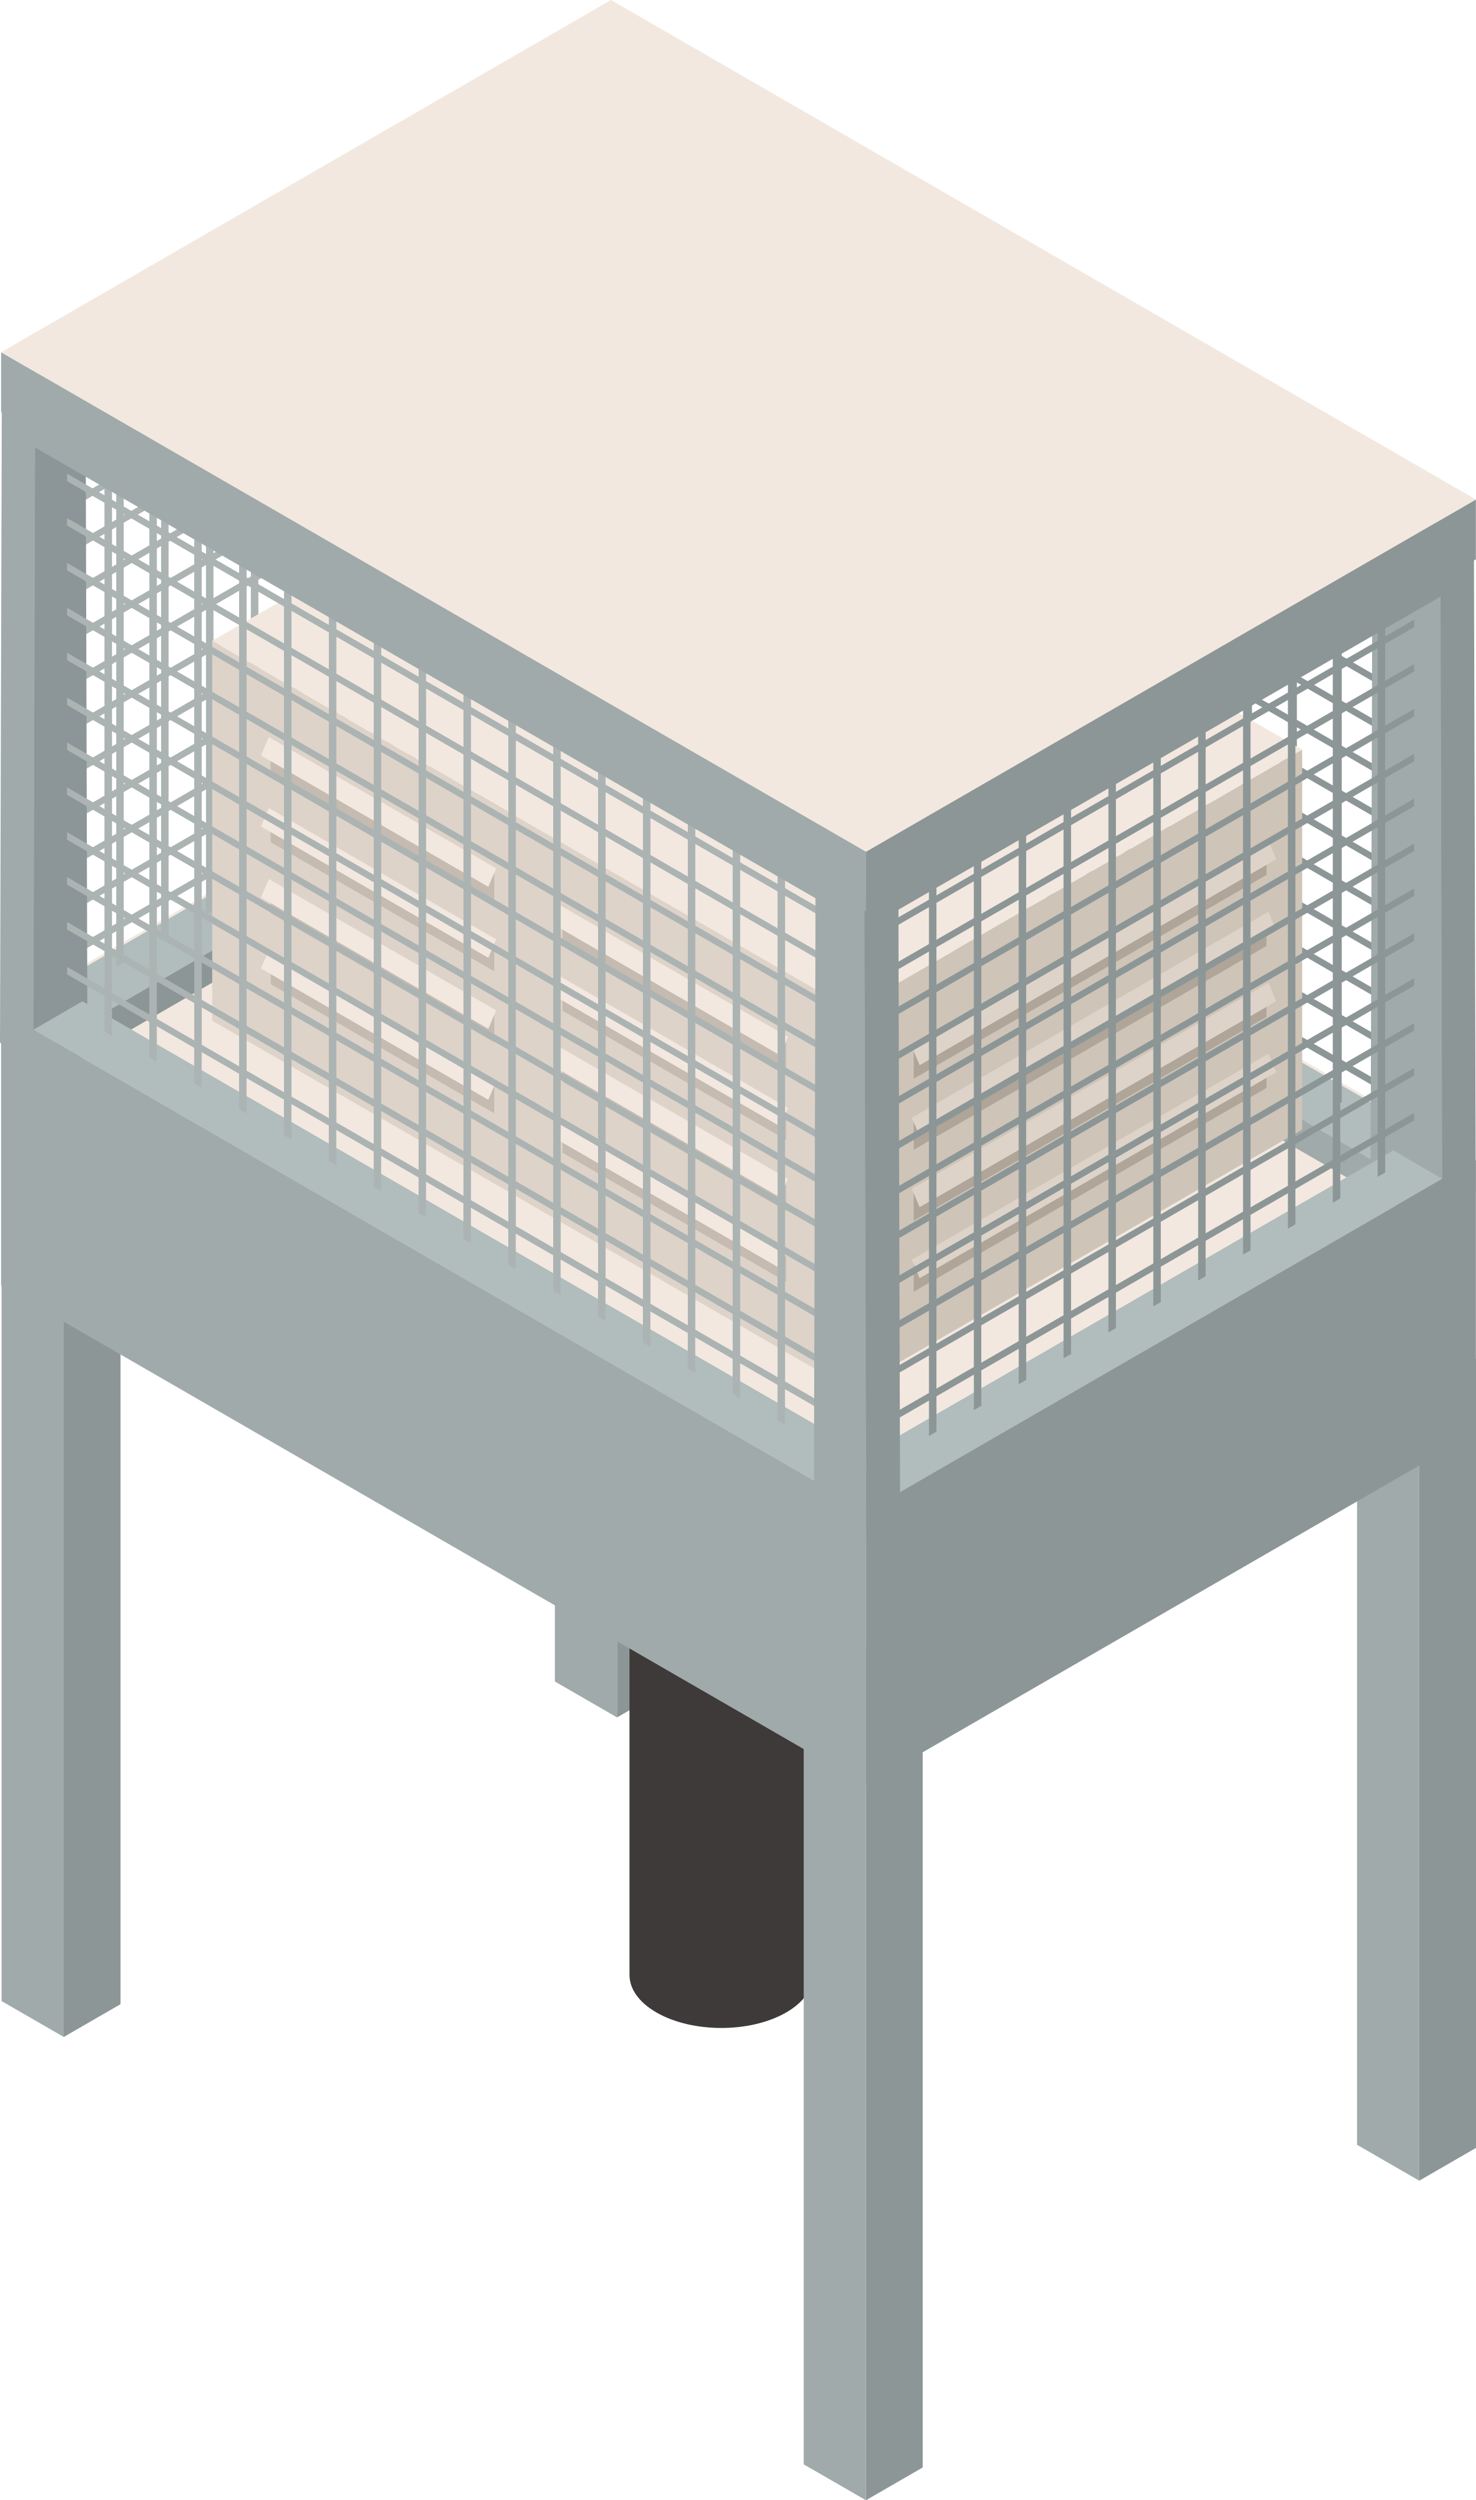 <?xml version="1.0" encoding="UTF-8"?>
<svg id="Layer_1" data-name="Layer 1" xmlns="http://www.w3.org/2000/svg" xmlns:xlink="http://www.w3.org/1999/xlink" viewBox="0 0 579.61 981.5">
  <defs>
    <style>
      .cls-1 {
        fill: #3d3a39;
      }

      .cls-2 {
        fill: #b1bcbc;
      }

      .cls-3 {
        fill: #f2e8df;
      }

      .cls-4 {
        fill: #8c9598;
      }

      .cls-5 {
        fill: #ded3c9;
      }

      .cls-6, .cls-7 {
        fill: #afa598;
      }

      .cls-8 {
        fill: #a0aaaa;
      }

      .cls-9 {
        fill: #cec4b7;
      }

      .cls-10 {
        fill: url(#_Áåçûìÿííûé_ãðàäèåíò_963);
      }

      .cls-11 {
        fill: #8d9696;
      }

      .cls-12 {
        fill: #acb3b3;
      }

      .cls-7 {
        opacity: .5;
      }
    </style>
    <linearGradient id="_Áåçûìÿííûé_ãðàäèåíò_963" data-name="Áåçûìÿííûé ãðàäèåíò 963" x1="-105.02" y1="228.19" x2="-32.92" y2="228.19" gradientTransform="translate(214.28) rotate(-180) scale(1 -1)" gradientUnits="userSpaceOnUse">
      <stop offset="0" stop-color="#cec4b7"/>
      <stop offset=".88" stop-color="#dbd0c6"/>
      <stop offset="1" stop-color="#ded3c9"/>
    </linearGradient>
  </defs>
  <g>
    <g>
      <g id="Axonometric_Cube" data-name="Axonometric Cube">
        <polygon id="Cube_face_-_left" data-name="Cube face - left" class="cls-11" points="25.04 799.63 47.33 786.76 47.33 476.92 25.04 489.79 25.04 799.63"/>
        <polygon id="Cube_face_-_right" data-name="Cube face - right" class="cls-8" points=".62 785.54 25.04 799.63 25.04 489.79 .62 475.69 .62 785.54"/>
        <polygon id="Cube_face_-_top" data-name="Cube face - top" class="cls-2" points="25.04 489.79 47.33 476.92 22.91 462.82 .62 475.69 25.04 489.79"/>
      </g>
      <g id="Axonometric_Cube-2" data-name="Axonometric Cube">
        <polygon id="Cube_face_-_left-2" data-name="Cube face - left" class="cls-11" points="242.32 674.19 264.61 661.32 264.61 351.47 242.32 364.35 242.32 674.19"/>
        <polygon id="Cube_face_-_right-2" data-name="Cube face - right" class="cls-8" points="217.9 660.09 242.32 674.19 242.32 364.35 217.9 350.25 217.9 660.09"/>
        <polygon id="Cube_face_-_top-2" data-name="Cube face - top" class="cls-2" points="242.32 364.35 264.61 351.47 240.19 337.37 217.9 350.25 242.32 364.35"/>
      </g>
    </g>
    <g id="Axonometric_Cylinder" data-name="Axonometric Cylinder">
      <path id="Cylinder_face" data-name="Cylinder face" class="cls-10" d="M257.76,242.91c14.08,8.13,36.9,8.13,50.98,0,14.08-8.13,14.08-21.31,0-29.43-14.08-8.13-36.9-8.13-50.98,0-14.08,8.13-14.08,21.31,0,29.43Z"/>
      <path id="Cylinder_body" data-name="Cylinder body" class="cls-1" d="M247.2,228V775.09c-.09,5.39,3.43,10.8,10.56,14.91,14.08,8.13,36.9,8.13,50.98,0,6.95-4.01,10.47-9.26,10.56-14.52V228.38c-.08,5.26-3.6,10.51-10.56,14.53-14.08,8.13-36.9,8.13-50.98,0-7.12-4.11-10.64-9.52-10.56-14.91Z"/>
    </g>
    <g>
      <g id="Axonometric_Cube-3" data-name="Axonometric Cube">
        <polygon id="Cube_face_-_left-3" data-name="Cube face - left" class="cls-11" points="340.04 981.5 362.33 968.63 362.33 658.79 340.04 671.66 340.04 981.5"/>
        <polygon id="Cube_face_-_right-3" data-name="Cube face - right" class="cls-8" points="315.61 967.4 340.04 981.5 340.04 671.66 315.61 657.56 315.61 967.4"/>
        <polygon id="Cube_face_-_top-3" data-name="Cube face - top" class="cls-2" points="340.04 671.66 362.33 658.79 337.91 644.69 315.61 657.56 340.04 671.66"/>
      </g>
      <g id="Axonometric_Cube-4" data-name="Axonometric Cube">
        <polygon id="Cube_face_-_left-4" data-name="Cube face - left" class="cls-11" points="557.32 856.05 579.61 843.18 579.61 533.34 557.32 546.21 557.32 856.05"/>
        <polygon id="Cube_face_-_right-4" data-name="Cube face - right" class="cls-8" points="532.9 841.95 557.32 856.05 557.32 546.21 532.9 532.11 532.9 841.95"/>
        <polygon id="Cube_face_-_top-4" data-name="Cube face - top" class="cls-2" points="557.32 546.21 579.61 533.34 555.19 519.24 532.9 532.11 557.32 546.21"/>
      </g>
    </g>
    <g id="Axonometric_Cube-5" data-name="Axonometric Cube">
      <polygon id="Cube_face_-_left-5" data-name="Cube face - left" class="cls-11" points="340.07 700.73 579.56 562.46 579.56 455.43 340.07 593.7 340.07 700.73"/>
      <polygon id="Cube_face_-_right-5" data-name="Cube face - right" class="cls-8" points=".43 504.64 340.07 700.73 340.07 593.7 .43 397.61 .43 504.64"/>
      <polygon id="Cube_face_-_top-5" data-name="Cube face - top" class="cls-3" points="340.07 593.7 579.56 455.43 239.93 259.34 .43 397.61 340.07 593.7"/>
    </g>
  </g>
  <g>
    <polygon class="cls-4" points="232.37 49.44 251.62 38.26 250.97 266.84 231.73 278.03 232.37 49.44"/>
    <polygon class="cls-2" points="231.73 278.03 250.97 266.84 557.48 443.81 538.23 454.99 231.73 278.03"/>
    <polygon class="cls-4" points="552.17 221.43 571.41 210.25 570.69 464.08 551.45 475.26 552.17 221.43"/>
    <polygon class="cls-2" points="219.33 29.27 238.58 18.09 571.41 210.25 552.17 221.43 219.33 29.27"/>
    <path class="cls-11" d="M542.48,212.19v229.82l-.93-.54v-13.9l-14.68-8.48v13.9l-2.94-1.69v-13.9l-14.68-8.48v13.9l-2.94-1.7v-13.9l-14.68-8.48v13.9l-2.94-1.69v-13.9l-14.68-8.48v13.9l-2.94-1.7v-13.9l-14.68-8.48v13.9l-2.94-1.69v-13.9l-14.68-8.48v13.9l-2.94-1.69v-13.9l-14.68-8.48v13.9l-2.94-1.7v-13.9l-14.68-8.48v13.9l-2.94-1.7v-13.9l-14.68-8.48v13.9l-2.94-1.7v-13.9l-14.68-8.48v13.9l-2.94-1.69v-13.9l-14.68-8.48v13.9l-2.94-1.7v-13.9l-14.68-8.48v13.9l-2.94-1.69v-13.9l-14.68-8.48v13.9l-2.94-1.7v-13.9l-14.68-8.48v13.9l-2.94-1.7v-13.9l-14.68-8.48v13.9l-2.94-1.69v-13.9l-14.68-8.48v13.9l-2.94-1.7v-13.9l-14.68-8.48v-2.94l14.68,8.48v-14.68l-14.68-8.48v-2.94l14.68,8.48v-14.68l-14.68-8.48v-2.94l14.68,8.48v-14.68l-14.68-8.48v-2.94l14.68,8.48v-14.68l-14.68-8.48v-2.94l14.68,8.48v-14.68l-14.68-8.48v-2.94l14.68,8.48v-14.68l-14.68-8.48v-2.94l14.68,8.48v-14.68l-14.68-8.48v-2.94l14.68,8.48v-14.68l-14.68-8.48v-2.94l14.68,8.48v-14.68l-14.68-8.48v-2.94l14.68,8.48v-14.68l-14.68-8.48v-2.94l14.68,8.48v-14.49l-14.68-8.48v-2.94l14.68,8.48v-14.68l-14.68-8.48v-2.94l14.68,8.48v-1.76l2.94,1.69v1.76l14.68,8.48v-1.76l2.94,1.7v1.76l14.68,8.48v-1.76l2.94,1.69v1.76l14.68,8.48v-1.76l2.94,1.7v1.76l14.68,8.48v-1.76l2.94,1.7v1.76l14.68,8.48v-1.76l2.94,1.69v1.76l14.68,8.48v-1.76l2.94,1.7v1.76l14.68,8.48v-1.76l2.94,1.69v1.76l14.68,8.48v-1.76l2.94,1.7v1.76l14.68,8.48v-1.76l2.94,1.69v1.76l14.68,8.48v-1.76l2.94,1.7v1.76l14.68,8.48v-1.76l2.94,1.7v1.76l14.68,8.48v-1.76l2.94,1.69v1.76l14.68,8.48v-1.76l2.94,1.69v1.76l14.68,8.48v-1.76l2.94,1.7v1.76l14.68,8.48v-1.76l2.94,1.7v1.76l14.68,8.48v-1.76l.93,.54Zm-265.21,45.19l-14.68-8.48v14.68l14.68,8.48v-14.68Zm0-17.62l-14.68-8.48v14.68l14.68,8.48v-14.68Zm0-17.62l-14.68-8.48v14.68l14.68,8.48v-14.68Zm0-17.62l-14.68-8.48v14.68l14.68,8.48v-14.68Zm0-17.62l-14.68-8.48v14.68l14.68,8.48v-14.68Zm0-17.62l-14.68-8.48v14.68l14.68,8.48v-14.68Zm0-17.62l-14.68-8.48v14.68l14.68,8.48v-14.68Zm0-17.62l-14.68-8.48v14.68l14.68,8.48v-14.68Zm0-17.62l-14.68-8.48v14.68l14.68,8.48v-14.68Zm0-17.62l-14.68-8.48v14.68l14.68,8.48v-14.68Zm0-17.43l-14.68-8.48v14.49l14.68,8.48v-14.49Zm0-17.62l-14.68-8.48v14.68l14.68,8.48v-14.68Zm17.62,203.79l-14.68-8.48v14.68l14.68,8.48v-14.68Zm0-17.62l-14.68-8.48v14.68l14.68,8.47v-14.68Zm0-17.62l-14.68-8.48v14.68l14.68,8.48v-14.68Zm0-17.62l-14.68-8.48v14.68l14.68,8.48v-14.68Zm0-17.62l-14.68-8.48v14.68l14.68,8.48v-14.68Zm0-17.62l-14.68-8.48v14.68l14.68,8.48v-14.68Zm0-17.62l-14.68-8.48v14.68l14.68,8.48v-14.68Zm0-17.62l-14.68-8.48v14.68l14.68,8.48v-14.68Zm0-17.62l-14.68-8.48v14.68l14.68,8.48v-14.68Zm0-17.62l-14.68-8.48v14.68l14.68,8.48v-14.68Zm0-17.42l-14.68-8.48v14.49l14.68,8.48v-14.49Zm0-17.62l-14.68-8.48v14.68l14.68,8.48v-14.68Zm17.62,203.79l-14.68-8.48v14.68l14.68,8.48v-14.68Zm0-17.62l-14.68-8.48v14.68l14.68,8.48v-14.68Zm0-17.62l-14.68-8.48v14.68l14.68,8.48v-14.68Zm0-17.62l-14.68-8.48v14.68l14.68,8.48v-14.68Zm0-17.62l-14.68-8.48v14.68l14.68,8.48v-14.68Zm0-17.62l-14.68-8.48v14.68l14.68,8.48v-14.68Zm0-17.62l-14.68-8.48v14.68l14.68,8.48v-14.68Zm0-17.62l-14.68-8.48v14.68l14.68,8.48v-14.68Zm0-17.62l-14.68-8.48v14.68l14.68,8.48v-14.68Zm0-17.62l-14.68-8.48v14.68l14.68,8.48v-14.68Zm0-17.42l-14.68-8.48v14.49l14.68,8.48v-14.49Zm0-17.62l-14.68-8.48v14.68l14.68,8.48v-14.68Zm17.62,203.79l-14.68-8.48v14.68l14.68,8.48v-14.68Zm0-17.62l-14.68-8.48v14.68l14.68,8.48v-14.68Zm0-17.62l-14.68-8.48v14.68l14.68,8.48v-14.68Zm0-17.62l-14.68-8.48v14.68l14.68,8.48v-14.68Zm0-17.62l-14.68-8.48v14.68l14.68,8.48v-14.68Zm0-17.62l-14.68-8.48v14.68l14.68,8.48v-14.68Zm0-17.62l-14.68-8.48v14.68l14.68,8.48v-14.68Zm0-17.62l-14.68-8.48v14.68l14.68,8.48v-14.68Zm0-17.62l-14.68-8.48v14.68l14.68,8.48v-14.68Zm0-17.62l-14.68-8.48v14.68l14.68,8.48v-14.68Zm0-17.42l-14.68-8.48v14.49l14.68,8.48v-14.49Zm0-17.62l-14.68-8.48v14.68l14.68,8.48v-14.68Zm17.62,203.79l-14.68-8.48v14.68l14.68,8.48v-14.68Zm0-17.62l-14.68-8.48v14.68l14.68,8.48v-14.68Zm0-17.62l-14.68-8.48v14.68l14.68,8.48v-14.68Zm0-17.62l-14.68-8.48v14.68l14.68,8.48v-14.68Zm0-17.62l-14.68-8.48v14.68l14.68,8.48v-14.68Zm0-17.62l-14.68-8.48v14.68l14.68,8.48v-14.68Zm0-17.62l-14.68-8.48v14.68l14.68,8.48v-14.68Zm0-17.62l-14.68-8.48v14.68l14.68,8.48v-14.68Zm0-17.62l-14.68-8.48v14.68l14.68,8.48v-14.68Zm0-17.62l-14.68-8.48v14.68l14.68,8.48v-14.68Zm0-17.42l-14.68-8.48v14.48l14.68,8.48v-14.49Zm0-17.62l-14.68-8.48v14.68l14.68,8.48v-14.68Zm17.62,203.79l-14.68-8.48v14.68l14.68,8.48v-14.68Zm0-17.62l-14.68-8.48v14.68l14.68,8.48v-14.68Zm0-17.62l-14.68-8.48v14.68l14.68,8.48v-14.68Zm0-17.62l-14.68-8.48v14.68l14.68,8.48v-14.68Zm0-17.62l-14.68-8.48v14.68l14.68,8.48v-14.68Zm0-17.62l-14.68-8.48v14.68l14.68,8.48v-14.68Zm0-17.62l-14.68-8.48v14.68l14.68,8.48v-14.68Zm0-17.62l-14.68-8.48v14.68l14.68,8.48v-14.68Zm0-17.62l-14.68-8.48v14.68l14.68,8.48v-14.68Zm0-17.62l-14.68-8.48v14.68l14.68,8.48v-14.68Zm0-17.42l-14.68-8.48v14.49l14.68,8.48v-14.49Zm0-17.62l-14.68-8.48v14.68l14.68,8.48v-14.68Zm17.62,203.78l-14.68-8.48v14.68l14.68,8.48v-14.68Zm0-17.62l-14.68-8.48v14.68l14.68,8.48v-14.68Zm0-17.62l-14.68-8.48v14.68l14.68,8.48v-14.68Zm0-17.62l-14.68-8.48v14.68l14.68,8.48v-14.68Zm0-17.62l-14.68-8.48v14.68l14.68,8.48v-14.68Zm0-17.62l-14.68-8.48v14.68l14.68,8.48v-14.68Zm0-17.62l-14.68-8.48v14.68l14.68,8.48v-14.68Zm0-17.62l-14.68-8.48v14.68l14.68,8.48v-14.68Zm0-17.62l-14.68-8.48v14.68l14.68,8.48v-14.68Zm0-17.62l-14.68-8.48v14.68l14.68,8.48v-14.68Zm0-17.42l-14.68-8.48v14.49l14.68,8.48v-14.49Zm0-17.62l-14.68-8.48v14.68l14.68,8.48v-14.68Zm17.62,203.79l-14.68-8.48v14.68l14.68,8.48v-14.68Zm0-17.62l-14.68-8.48v14.68l14.68,8.48v-14.68Zm0-17.62l-14.68-8.48v14.68l14.68,8.48v-14.68Zm0-17.62l-14.68-8.48v14.68l14.68,8.48v-14.68Zm0-17.62l-14.68-8.48v14.68l14.68,8.48v-14.68Zm0-17.62l-14.68-8.48v14.68l14.68,8.48v-14.68Zm0-17.62l-14.68-8.48v14.68l14.68,8.48v-14.68Zm0-17.62l-14.68-8.48v14.68l14.68,8.48v-14.68Zm0-17.62l-14.68-8.48v14.68l14.68,8.48v-14.68Zm0-17.62l-14.68-8.48v14.68l14.68,8.48v-14.68Zm0-17.42l-14.68-8.48v14.49l14.68,8.48v-14.49Zm0-17.62l-14.68-8.48v14.68l14.68,8.48v-14.68Zm17.62,203.79l-14.68-8.48v14.68l14.68,8.48v-14.68Zm0-17.62l-14.68-8.48v14.68l14.68,8.48v-14.68Zm0-17.62l-14.68-8.48v14.68l14.68,8.48v-14.68Zm0-17.62l-14.68-8.48v14.68l14.68,8.48v-14.68Zm0-17.62l-14.68-8.48v14.68l14.68,8.48v-14.68Zm0-17.62l-14.68-8.48v14.68l14.68,8.48v-14.68Zm0-17.62l-14.68-8.48v14.68l14.68,8.48v-14.68Zm0-17.62l-14.68-8.48v14.68l14.68,8.48v-14.68Zm0-17.62l-14.68-8.48v14.68l14.68,8.48v-14.68Zm0-17.62l-14.68-8.48v14.68l14.68,8.48v-14.68Zm0-17.42l-14.68-8.48v14.49l14.68,8.48v-14.49Zm0-17.62l-14.68-8.48v14.68l14.68,8.48v-14.68Zm17.62,203.79l-14.68-8.48v14.68l14.68,8.48v-14.68Zm0-17.62l-14.68-8.48v14.68l14.68,8.48v-14.68Zm0-17.62l-14.68-8.48v14.68l14.68,8.48v-14.68Zm0-17.62l-14.68-8.48v14.68l14.68,8.48v-14.68Zm0-17.62l-14.68-8.48v14.68l14.68,8.48v-14.68Zm0-17.62l-14.68-8.48v14.68l14.68,8.48v-14.68Zm0-17.62l-14.68-8.48v14.68l14.68,8.48v-14.68Zm0-17.62l-14.68-8.48v14.68l14.68,8.48v-14.68Zm0-17.62l-14.68-8.48v14.68l14.68,8.48v-14.68Zm0-17.62l-14.68-8.48v14.68l14.68,8.48v-14.68Zm0-17.42l-14.68-8.48v14.49l14.68,8.48v-14.49Zm0-17.62l-14.68-8.48v14.68l14.68,8.48v-14.68Zm17.62,203.79l-14.68-8.48v14.68l14.68,8.48v-14.68Zm0-17.62l-14.68-8.48v14.68l14.68,8.48v-14.68Zm0-17.62l-14.68-8.48v14.68l14.68,8.48v-14.68Zm0-17.62l-14.68-8.48v14.68l14.68,8.48v-14.68Zm0-17.62l-14.68-8.48v14.68l14.68,8.48v-14.68Zm0-17.62l-14.68-8.48v14.68l14.68,8.48v-14.68Zm0-17.62l-14.68-8.48v14.68l14.68,8.48v-14.68Zm0-17.62l-14.68-8.48v14.68l14.68,8.48v-14.68Zm0-17.62l-14.68-8.48v14.68l14.68,8.48v-14.68Zm0-17.62l-14.68-8.48v14.68l14.68,8.48v-14.68Zm0-17.43l-14.68-8.48v14.49l14.68,8.48v-14.49Zm0-17.62l-14.68-8.48v14.68l14.68,8.48v-14.68Zm17.62,203.79l-14.68-8.48v14.68l14.68,8.48v-14.68Zm0-17.62l-14.68-8.48v14.68l14.68,8.48v-14.68Zm0-17.62l-14.68-8.48v14.68l14.68,8.48v-14.68Zm0-17.62l-14.68-8.48v14.68l14.68,8.48v-14.68Zm0-17.62l-14.68-8.48v14.68l14.68,8.48v-14.68Zm0-17.62l-14.68-8.48v14.68l14.68,8.48v-14.68Zm0-17.62l-14.68-8.48v14.68l14.68,8.48v-14.68Zm0-17.62l-14.68-8.48v14.68l14.68,8.48v-14.68Zm0-17.62l-14.68-8.48v14.68l14.68,8.48v-14.68Zm0-17.62l-14.68-8.48v14.68l14.68,8.48v-14.68Zm0-17.42l-14.68-8.48v14.49l14.68,8.48v-14.49Zm0-17.62l-14.68-8.48v14.68l14.68,8.48v-14.68Zm17.62,203.79l-14.68-8.48v14.68l14.68,8.48v-14.68Zm0-17.62l-14.68-8.48v14.68l14.68,8.48v-14.68Zm0-17.62l-14.68-8.48v14.68l14.68,8.48v-14.68Zm0-17.62l-14.68-8.48v14.68l14.68,8.48v-14.68Zm0-17.62l-14.68-8.48v14.68l14.68,8.48v-14.68Zm0-17.62l-14.68-8.48v14.68l14.68,8.48v-14.68Zm0-17.62l-14.68-8.48v14.68l14.68,8.48v-14.68Zm0-17.62l-14.68-8.48v14.68l14.68,8.48v-14.68Zm0-17.62l-14.68-8.48v14.68l14.68,8.48v-14.68Zm0-17.62l-14.68-8.48v14.68l14.68,8.48v-14.68Zm0-17.42l-14.68-8.48v14.49l14.68,8.48v-14.49Zm0-17.62l-14.68-8.48v14.68l14.68,8.48v-14.68Zm17.62,203.79l-14.68-8.48v14.68l14.68,8.48v-14.68Zm0-17.62l-14.68-8.48v14.68l14.68,8.48v-14.68Zm0-17.62l-14.68-8.48v14.68l14.68,8.48v-14.68Zm0-17.62l-14.68-8.48v14.68l14.68,8.48v-14.68Zm0-17.62l-14.68-8.48v14.68l14.68,8.48v-14.68Zm0-17.62l-14.68-8.48v14.68l14.68,8.48v-14.68Zm0-17.62l-14.68-8.48v14.68l14.68,8.48v-14.68Zm0-17.62l-14.68-8.48v14.68l14.68,8.48v-14.68Zm0-17.62l-14.68-8.48v14.68l14.68,8.48v-14.68Zm0-17.62l-14.68-8.48v14.68l14.68,8.48v-14.68Zm0-17.42l-14.68-8.48v14.49l14.68,8.48v-14.49Zm0-17.62l-14.68-8.48v14.68l14.68,8.48v-14.68Zm17.62,203.79l-14.68-8.48v14.68l14.68,8.48v-14.68Zm0-17.62l-14.68-8.48v14.68l14.68,8.48v-14.68Zm0-17.62l-14.68-8.48v14.68l14.68,8.48v-14.68Zm0-17.62l-14.68-8.48v14.68l14.68,8.48v-14.68Zm0-17.62l-14.68-8.48v14.68l14.68,8.48v-14.68Zm0-17.62l-14.68-8.48v14.68l14.68,8.48v-14.68Zm0-17.62l-14.68-8.48v14.68l14.68,8.48v-14.68Zm0-17.62l-14.68-8.48v14.68l14.68,8.48v-14.68Zm0-17.62l-14.68-8.48v14.68l14.68,8.48v-14.68Zm0-17.62l-14.68-8.48v14.68l14.68,8.48v-14.68Zm0-17.43l-14.68-8.48v14.49l14.68,8.48v-14.49Zm0-17.62l-14.68-8.48v14.68l14.68,8.48v-14.68Zm17.62,203.79l-14.68-8.48v14.68l14.68,8.48v-14.68Zm0-17.62l-14.68-8.48v14.68l14.68,8.48v-14.68Zm0-17.62l-14.68-8.48v14.68l14.68,8.48v-14.68Zm0-17.62l-14.68-8.48v14.68l14.68,8.48v-14.68Zm0-17.62l-14.68-8.48v14.68l14.68,8.48v-14.68Zm0-17.62l-14.68-8.48v14.68l14.68,8.48v-14.68Zm0-17.62l-14.68-8.48v14.68l14.68,8.48v-14.68Zm0-17.62l-14.68-8.48v14.68l14.68,8.48v-14.68Zm0-17.62l-14.68-8.48v14.68l14.68,8.48v-14.68Zm0-17.62l-14.68-8.48v14.68l14.68,8.48v-14.68Zm0-17.42l-14.68-8.48v14.49l14.68,8.48v-14.49Zm0-17.62l-14.68-8.48v14.68l14.68,8.48v-14.68Z"/>
    <path class="cls-8" d="M218.62,283.1l332.83,192.16,.72-253.83L219.33,29.27l-.72,253.83Zm319.62,171.89L231.73,278.03l.65-228.59,306.51,176.96-.65,228.59h0Z"/>
  </g>
  <g>
    <polygon class="cls-8" points="246.61 49.9 227.36 38.72 228.01 267.31 247.26 278.49 246.61 49.9"/>
    <polygon class="cls-2" points="247.26 278.49 228.01 267.31 15.06 390.25 34.31 401.44 247.26 278.49"/>
    <polygon class="cls-8" points="20.37 167.88 1.13 156.7 1.84 410.53 21.09 421.71 20.37 167.88"/>
    <polygon class="cls-2" points="259.65 29.73 240.4 18.55 1.13 156.7 20.37 167.88 259.65 29.73"/>
    <path class="cls-12" d="M30.98,158.1v1.76l14.68-8.48v-1.76l2.94-1.69v1.76l14.68-8.48v-1.76l2.94-1.7v1.76l14.68-8.48v-1.76l2.93-1.69v1.76l14.68-8.48v-1.76l2.94-1.69v1.76l14.68-8.48v-1.76l2.94-1.69v1.76l14.68-8.48v-1.76l2.94-1.7v1.76l14.68-8.48v-1.76l2.94-1.7v1.76l14.68-8.48v-1.76l2.94-1.69v1.76l14.68-8.48v-1.76l2.94-1.69v1.76l14.68-8.48v-1.76l2.94-1.69v1.76l14.68-8.48v-1.76l2.94-1.7v1.76l11.39-6.57v2.94l-11.39,6.57v14.68l11.39-6.57v2.94l-11.39,6.57v14.49l11.39-6.58v2.94l-11.39,6.57v14.68l11.39-6.57v2.94l-11.39,6.57v14.68l11.39-6.57v2.94l-11.39,6.57v14.68l11.39-6.58v2.94l-11.39,6.57v14.68l11.39-6.57v2.94l-11.39,6.57v14.68l11.39-6.57v2.94l-11.39,6.57v14.68l11.39-6.58v2.94l-11.39,6.57v14.68l11.39-6.57v2.94l-11.39,6.57v14.68l11.39-6.57v2.94l-11.39,6.57v14.68l11.39-6.57v2.94l-11.39,6.58v14.68l11.39-6.57v2.94l-11.39,6.57v13.9l-2.94,1.7v-13.9l-14.68,8.48v13.9l-2.94,1.69v-13.9l-14.68,8.48v13.9l-2.94,1.69v-13.9l-14.68,8.48v13.9l-2.94,1.7v-13.9l-14.68,8.48v13.9l-2.94,1.69v-13.9l-14.68,8.48v13.9l-2.94,1.7v-13.9l-14.68,8.48v13.9l-2.94,1.69v-13.9l-14.68,8.48v13.9l-2.94,1.69v-13.9l-14.68,8.48v13.9l-2.93,1.69v-13.9l-14.68,8.48v13.9l-2.94,1.69v-13.9l-14.68,8.48v13.9l-2.94,1.7v-13.9l-14.68,8.48v13.9l-.93,.54V158.64l.93-.54Zm176.19,111.27l14.68-8.48v-14.68l-14.68,8.48v14.68Zm0-17.62l14.68-8.48v-14.68l-14.68,8.48v14.68Zm0-17.62l14.68-8.48v-14.68l-14.68,8.48v14.68Zm0-17.62l14.68-8.48v-14.68l-14.68,8.48v14.68Zm0-17.62l14.68-8.48v-14.68l-14.68,8.48v14.68Zm0-17.62l14.68-8.48v-14.68l-14.68,8.48v14.68Zm0-17.62l14.68-8.48v-14.68l-14.68,8.48v14.68Zm0-17.62l14.68-8.48v-14.68l-14.68,8.48v14.68Zm0-17.62l14.68-8.48v-14.68l-14.68,8.48v14.68Zm0-17.62l14.68-8.48v-14.68l-14.68,8.48v14.68Zm0-17.62l14.68-8.48v-14.49l-14.68,8.48v14.49Zm0-17.42l14.68-8.48v-14.69l-14.68,8.48v14.68Zm-17.62,203.78l14.68-8.48v-14.68l-14.68,8.48v14.68Zm0-17.62l14.68-8.48v-14.68l-14.68,8.48v14.68Zm0-17.62l14.68-8.48v-14.68l-14.68,8.48v14.68Zm0-17.62l14.68-8.48v-14.68l-14.68,8.48v14.68Zm0-17.62l14.68-8.48v-14.68l-14.68,8.48v14.68Zm0-17.62l14.68-8.48v-14.68l-14.68,8.48v14.68Zm0-17.62l14.68-8.48v-14.68l-14.68,8.48v14.68Zm0-17.62l14.68-8.48v-14.68l-14.68,8.48v14.68Zm0-17.62l14.68-8.48v-14.68l-14.68,8.48v14.68Zm0-17.62l14.68-8.48v-14.68l-14.68,8.48v14.68Zm0-17.62l14.68-8.48v-14.49l-14.68,8.48v14.49Zm0-17.42l14.68-8.48v-14.68l-14.68,8.48v14.68Zm-17.62,203.79l14.68-8.48v-14.68l-14.68,8.48v14.68Zm0-17.62l14.68-8.48v-14.68l-14.68,8.48v14.68Zm0-17.62l14.68-8.48v-14.68l-14.68,8.48v14.68Zm0-17.62l14.68-8.48v-14.68l-14.68,8.48v14.68Zm0-17.62l14.68-8.48v-14.68l-14.68,8.48v14.68Zm0-17.62l14.68-8.48v-14.68l-14.68,8.48v14.68Zm0-17.62l14.68-8.48v-14.68l-14.68,8.48v14.68Zm0-17.62l14.68-8.48v-14.68l-14.68,8.48v14.68Zm0-17.62l14.68-8.48v-14.68l-14.68,8.48v14.68Zm0-17.62l14.68-8.48v-14.68l-14.68,8.48v14.68Zm0-17.62l14.68-8.48v-14.49l-14.68,8.48v14.49Zm0-17.42l14.68-8.48v-14.68l-14.68,8.48v14.68Zm-17.62,203.79l14.68-8.48v-14.68l-14.68,8.48v14.68Zm0-17.62l14.68-8.48v-14.68l-14.68,8.48v14.68Zm0-17.62l14.68-8.48v-14.68l-14.68,8.48v14.68Zm0-17.62l14.68-8.48v-14.68l-14.68,8.48v14.68Zm0-17.62l14.68-8.48v-14.68l-14.68,8.48v14.68Zm0-17.62l14.68-8.48v-14.68l-14.68,8.48v14.68Zm0-17.62l14.68-8.48v-14.68l-14.68,8.48v14.68Zm0-17.62l14.68-8.48v-14.68l-14.68,8.48v14.68Zm0-17.62l14.68-8.48v-14.68l-14.68,8.48v14.68Zm0-17.62l14.68-8.48v-14.69l-14.68,8.48v14.68Zm0-17.62l14.68-8.48v-14.49l-14.68,8.48v14.49Zm0-17.42l14.68-8.48v-14.68l-14.68,8.48v14.68Zm-17.62,203.79l14.68-8.48v-14.68l-14.68,8.48v14.68Zm0-17.62l14.68-8.48v-14.68l-14.68,8.48v14.68Zm0-17.62l14.68-8.48v-14.68l-14.68,8.48v14.68Zm0-17.62l14.68-8.48v-14.68l-14.68,8.48v14.68Zm0-17.62l14.68-8.48v-14.68l-14.68,8.48v14.68Zm0-17.62l14.68-8.48v-14.68l-14.68,8.48v14.68Zm0-17.62l14.68-8.48v-14.68l-14.68,8.48v14.68Zm0-17.62l14.68-8.48v-14.68l-14.68,8.48v14.68Zm0-17.62l14.68-8.48v-14.68l-14.68,8.48v14.68Zm0-17.62l14.68-8.48v-14.68l-14.68,8.48v14.68Zm0-17.62l14.68-8.48v-14.49l-14.68,8.48v14.49Zm0-17.43l14.68-8.48v-14.68l-14.68,8.48v14.68Zm-17.62,203.79l14.68-8.48v-14.68l-14.68,8.48v14.68Zm0-17.62l14.68-8.48v-14.68l-14.68,8.48v14.68Zm0-17.62l14.68-8.48v-14.68l-14.68,8.48v14.68Zm0-17.62l14.68-8.48v-14.68l-14.68,8.48v14.68Zm0-17.62l14.68-8.48v-14.68l-14.68,8.48v14.68Zm0-17.62l14.68-8.48v-14.68l-14.68,8.48v14.68Zm0-17.62l14.68-8.48v-14.68l-14.68,8.48v14.68Zm0-17.62l14.68-8.48v-14.68l-14.68,8.48v14.68Zm0-17.62l14.68-8.48v-14.68l-14.68,8.48v14.68Zm0-17.62l14.68-8.48v-14.68l-14.68,8.48v14.68Zm0-17.62l14.68-8.48v-14.49l-14.68,8.48v14.49Zm0-17.42l14.68-8.48v-14.68l-14.68,8.48v14.68Zm-17.62,203.78l14.68-8.48v-14.68l-14.68,8.48v14.68Zm0-17.62l14.68-8.48v-14.68l-14.68,8.48v14.68Zm0-17.62l14.68-8.48v-14.68l-14.68,8.48v14.68Zm0-17.62l14.68-8.48v-14.68l-14.68,8.48v14.68Zm0-17.62l14.68-8.48v-14.68l-14.68,8.48v14.68Zm0-17.62l14.68-8.48v-14.68l-14.68,8.48v14.68Zm0-17.62l14.68-8.48v-14.68l-14.68,8.48v14.68Zm0-17.62l14.68-8.48v-14.68l-14.68,8.48v14.68Zm0-17.62l14.68-8.48v-14.68l-14.68,8.48v14.68Zm0-17.62l14.68-8.47v-14.68l-14.68,8.48v14.68Zm0-17.62l14.68-8.48v-14.49l-14.68,8.48v14.49Zm0-17.42l14.68-8.48v-14.68l-14.68,8.48v14.68Zm-17.62,203.79l14.68-8.48v-14.68l-14.68,8.48v14.68Zm0-17.62l14.68-8.48v-14.68l-14.68,8.48v14.68Zm0-17.62l14.68-8.48v-14.68l-14.68,8.48v14.68Zm0-17.62l14.68-8.48v-14.68l-14.68,8.48v14.68Zm0-17.62l14.68-8.48v-14.68l-14.68,8.48v14.68Zm0-17.62l14.68-8.48v-14.68l-14.68,8.48v14.68Zm0-17.62l14.68-8.48v-14.68l-14.68,8.48v14.68Zm0-17.62l14.68-8.48v-14.68l-14.68,8.48v14.68Zm0-17.62l14.68-8.48v-14.68l-14.68,8.48v14.68Zm0-17.62l14.68-8.48v-14.68l-14.68,8.48v14.68Zm0-17.62l14.68-8.48v-14.49l-14.68,8.48v14.49Zm0-17.42l14.68-8.48v-14.68l-14.68,8.48v14.68Zm-17.62,203.78l14.68-8.48v-14.68l-14.68,8.48v14.68Zm0-17.62l14.68-8.48v-14.68l-14.68,8.48v14.68Zm0-17.62l14.68-8.48v-14.68l-14.68,8.48v14.68Zm0-17.62l14.68-8.48v-14.68l-14.68,8.48v14.68Zm0-17.62l14.68-8.48v-14.68l-14.68,8.48v14.68Zm0-17.62l14.68-8.48v-14.68l-14.68,8.48v14.68Zm0-17.62l14.68-8.48v-14.68l-14.68,8.48v14.68Zm0-17.62l14.68-8.48v-14.68l-14.68,8.48v14.68Zm0-17.62l14.68-8.48v-14.68l-14.68,8.48v14.68Zm0-17.62l14.68-8.48v-14.68l-14.68,8.48v14.68Zm0-17.62l14.68-8.48v-14.49l-14.68,8.48v14.49Zm0-17.42l14.68-8.48v-14.68l-14.68,8.48v14.68Zm-17.62,203.79l14.68-8.48v-14.68l-14.68,8.48v14.68Zm0-17.62l14.68-8.48v-14.68l-14.68,8.48v14.68Zm0-17.62l14.68-8.48v-14.69l-14.68,8.48v14.68Zm0-17.62l14.68-8.48v-14.68l-14.68,8.48v14.68Zm0-17.62l14.68-8.48v-14.68l-14.68,8.48v14.68Zm0-17.62l14.68-8.48v-14.68l-14.68,8.48v14.68Zm0-17.62l14.68-8.48v-14.68l-14.68,8.48v14.68Zm0-17.62l14.68-8.48v-14.68l-14.68,8.48v14.69Zm0-17.62l14.68-8.48v-14.68l-14.68,8.48v14.68Zm0-17.62l14.68-8.48v-14.68l-14.68,8.48v14.68Zm0-17.62l14.68-8.48v-14.49l-14.68,8.48v14.49Zm0-17.42l14.68-8.48v-14.68l-14.68,8.48v14.68Zm-17.62,203.79l14.68-8.48v-14.68l-14.68,8.48v14.68Zm0-17.62l14.68-8.48v-14.68l-14.68,8.48v14.68Zm0-17.62l14.68-8.48v-14.68l-14.68,8.48v14.69Zm0-17.62l14.68-8.48v-14.68l-14.68,8.48v14.68Zm0-17.62l14.68-8.48v-14.68l-14.68,8.48v14.68Zm0-17.62l14.68-8.48v-14.68l-14.68,8.48v14.68Zm0-17.62l14.68-8.48v-14.68l-14.68,8.48v14.68Zm0-17.62l14.68-8.48v-14.68l-14.68,8.48v14.68Zm0-17.62l14.68-8.48v-14.68l-14.68,8.48v14.68Zm0-17.62l14.68-8.48v-14.68l-14.68,8.48v14.68Zm0-17.62l14.68-8.48v-14.49l-14.68,8.48v14.49Zm0-17.42l14.68-8.48v-14.68l-14.68,8.48v14.68Z"/>
    <path class="cls-11" d="M259.65,29.73L20.37,167.88l.72,253.83,239.28-138.15-.72-253.83ZM34.31,401.44l-.65-228.59L246.61,49.9l.65,228.59L34.31,401.44h0Z"/>
  </g>
  <g>
    <g id="Axonometric_Cube-6" data-name="Axonometric Cube">
      <polygon id="Cube_face_-_left-6" data-name="Cube face - left" class="cls-9" points="334.35 545.6 511.35 443.41 511.35 294.27 334.35 396.46 334.35 545.6"/>
      <polygon id="Cube_face_-_right-6" data-name="Cube face - right" class="cls-5" points="83.34 400.68 334.35 545.6 334.35 396.46 83.34 251.54 83.34 400.68"/>
      <polygon id="Cube_face_-_top-6" data-name="Cube face - top" class="cls-3" points="334.35 396.46 511.35 294.27 260.34 149.35 83.34 251.54 334.35 396.46"/>
      <polygon id="Cube_face_-_top-7" data-name="Cube face - top" class="cls-1" points="313.35 326.36 389.92 282.15 281.34 219.45 204.77 263.66 313.35 326.36"/>
    </g>
    <g>
      <g>
        <path class="cls-7" d="M308.68,407.61l-87.78-50.68v11.98l87.78,50.68v-11.98Z"/>
        <path class="cls-3" d="M309.43,407.04l-89.29-51.55-3.08,7.25,89.29,51.55,3.08-7.25Z"/>
      </g>
      <g>
        <path class="cls-7" d="M308.68,435.48l-87.78-50.68v11.98l87.78,50.68v-11.98Z"/>
        <path class="cls-3" d="M309.43,434.91l-89.29-51.55-3.08,7.25,89.29,51.55,3.08-7.25Z"/>
      </g>
      <g>
        <path class="cls-7" d="M308.68,463.35l-87.78-50.68v11.98l87.78,50.68v-11.98Z"/>
        <path class="cls-3" d="M309.43,462.78l-89.29-51.55-3.08,7.25,89.29,51.55,3.08-7.25Z"/>
      </g>
      <g>
        <path class="cls-7" d="M308.68,491.22l-87.78-50.68v11.98l87.78,50.68v-11.98Z"/>
        <path class="cls-3" d="M309.43,490.65l-89.29-51.55-3.08,7.25,89.29,51.55,3.08-7.25Z"/>
      </g>
    </g>
    <g>
      <g>
        <path class="cls-7" d="M194.08,341.45l-87.78-50.68v11.98l87.78,50.68v-11.98Z"/>
        <path class="cls-3" d="M194.84,340.88l-89.29-51.55-3.08,7.25,89.29,51.55,3.08-7.25Z"/>
      </g>
      <g>
        <path class="cls-7" d="M194.08,369.32l-87.78-50.68v11.98l87.78,50.68v-11.98Z"/>
        <path class="cls-3" d="M194.84,368.75l-89.29-51.55-3.08,7.25,89.29,51.55,3.08-7.25Z"/>
      </g>
      <g>
        <path class="cls-7" d="M194.08,397.18l-87.78-50.68v11.98l87.78,50.68v-11.98Z"/>
        <path class="cls-3" d="M194.84,396.62l-89.29-51.55-3.08,7.25,89.29,51.55,3.08-7.25Z"/>
      </g>
      <g>
        <path class="cls-7" d="M194.08,425.05l-87.78-50.68v11.98l87.78,50.68v-11.98Z"/>
        <path class="cls-3" d="M194.84,424.48l-89.29-51.55-3.08,7.25,89.29,51.55,3.08-7.25Z"/>
      </g>
    </g>
    <g>
      <g>
        <path class="cls-6" d="M358.81,423.46l138.53-79.98v-11.98l-138.53,79.98v11.98Z"/>
        <path class="cls-5" d="M361.14,418.15l140.04-80.85-3.08-7.25-140.04,80.85,3.08,7.25Z"/>
      </g>
      <g>
        <path class="cls-6" d="M358.81,451.33l138.53-79.98v-11.98l-138.53,79.98v11.98Z"/>
        <path class="cls-5" d="M361.14,446.02l140.04-80.85-3.08-7.25-140.04,80.85,3.08,7.25Z"/>
      </g>
      <g>
        <path class="cls-6" d="M358.81,479.19l138.53-79.98v-11.98l-138.53,79.98v11.98Z"/>
        <path class="cls-5" d="M361.14,473.89l140.04-80.85-3.08-7.25-140.04,80.85,3.08,7.25Z"/>
      </g>
      <g>
        <path class="cls-6" d="M358.81,507.06l138.53-79.98v-11.98l-138.53,79.98v11.98Z"/>
        <path class="cls-5" d="M361.14,501.76l140.04-80.85-3.08-7.25-140.04,80.85,3.08,7.25Z"/>
      </g>
    </g>
  </g>
  <g>
    <polygon class="cls-4" points="13.76 175.66 33.01 164.47 32.36 393.06 13.11 404.25 13.76 175.66"/>
    <polygon class="cls-2" points="13.11 404.25 32.36 393.06 338.86 570.02 319.62 581.21 13.11 404.25"/>
    <polygon class="cls-4" points="333.55 347.65 352.8 336.46 352.08 590.3 332.83 601.48 333.55 347.65"/>
    <polygon class="cls-2" points=".72 155.49 19.97 144.3 352.8 336.46 333.55 347.65 .72 155.49"/>
    <path class="cls-12" d="M323.87,338.41v229.83l-.93-.54v-13.9l-14.68-8.48v13.9l-2.94-1.69v-13.9l-14.68-8.48v13.9l-2.94-1.7v-13.9l-14.68-8.48v13.9l-2.94-1.69v-13.9l-14.68-8.48v13.9l-2.94-1.69v-13.9l-14.68-8.48v13.9l-2.94-1.7v-13.9l-14.68-8.48v13.9l-2.94-1.69v-13.9l-14.68-8.48v13.9l-2.94-1.7v-13.9l-14.68-8.48v13.9l-2.94-1.7v-13.9l-14.68-8.48v13.9l-2.94-1.69v-13.9l-14.68-8.48v13.9l-2.94-1.7v-13.9l-14.68-8.48v13.9l-2.94-1.7v-13.9l-14.68-8.48v13.9l-2.94-1.7v-13.9l-14.68-8.48v13.9l-2.94-1.7v-13.9l-14.68-8.48v13.9l-2.94-1.7v-13.9l-14.68-8.48v13.9l-2.94-1.69v-13.9l-14.68-8.48v13.9l-2.94-1.69v-13.9l-14.68-8.48v-2.94l14.68,8.48v-14.68l-14.68-8.48v-2.94l14.68,8.48v-14.68l-14.68-8.48v-2.94l14.68,8.48v-14.68l-14.68-8.48v-2.94l14.68,8.48v-14.68l-14.68-8.48v-2.94l14.68,8.48v-14.68l-14.68-8.48v-2.94l14.68,8.48v-14.68l-14.68-8.48v-2.94l14.68,8.48v-14.68l-14.68-8.48v-2.94l14.68,8.48v-14.68l-14.68-8.48v-2.94l14.68,8.48v-14.68l-14.68-8.48v-2.94l14.68,8.48v-14.68l-14.68-8.48v-2.94l14.68,8.48v-14.49l-14.68-8.48v-2.93l14.68,8.48v-14.68l-14.68-8.48v-2.94l14.68,8.48v-1.76l2.94,1.69v1.76l14.68,8.48v-1.76l2.94,1.7v1.76l14.68,8.48v-1.76l2.94,1.69v1.76l14.68,8.48v-1.76l2.94,1.7v1.76l14.68,8.48v-1.76l2.94,1.7v1.76l14.68,8.48v-1.76l2.94,1.7v1.76l14.68,8.48v-1.76l2.94,1.69v1.76l14.68,8.48v-1.76l2.94,1.69v1.76l14.68,8.48v-1.76l2.94,1.7v1.76l14.68,8.48v-1.76l2.94,1.69v1.76l14.68,8.48v-1.76l2.94,1.7v1.76l14.68,8.48v-1.76l2.94,1.69v1.76l14.68,8.48v-1.76l2.94,1.7v1.76l14.68,8.48v-1.76l2.94,1.69v1.76l14.68,8.48v-1.76l2.94,1.7v1.76l14.68,8.48v-1.76l2.94,1.7v1.76l14.68,8.48v-1.76l.93,.54ZM58.66,383.6l-14.68-8.48v14.68l14.68,8.48v-14.68Zm0-17.62l-14.68-8.48v14.68l14.68,8.48v-14.68Zm0-17.62l-14.68-8.48v14.68l14.68,8.48v-14.68Zm0-17.62l-14.68-8.48v14.68l14.68,8.48v-14.68Zm0-17.62l-14.68-8.48v14.68l14.68,8.48v-14.68Zm0-17.62l-14.68-8.48v14.68l14.68,8.48v-14.68Zm0-17.62l-14.68-8.48v14.68l14.68,8.48v-14.68Zm0-17.62l-14.68-8.48v14.68l14.68,8.48v-14.68Zm0-17.62l-14.68-8.48v14.68l14.68,8.48v-14.68Zm0-17.62l-14.68-8.48v14.68l14.68,8.48v-14.68Zm0-17.43l-14.68-8.48v14.49l14.68,8.48v-14.49Zm0-17.62l-14.68-8.48v14.68l14.68,8.48v-14.68Zm17.62,203.79l-14.68-8.48v14.68l14.68,8.48v-14.68Zm0-17.62l-14.68-8.48v14.68l14.68,8.48v-14.68Zm0-17.62l-14.68-8.48v14.68l14.68,8.48v-14.68Zm0-17.62l-14.68-8.48v14.68l14.68,8.48v-14.68Zm0-17.62l-14.68-8.48v14.68l14.68,8.48v-14.68Zm0-17.62l-14.68-8.48v14.68l14.68,8.48v-14.68Zm0-17.62l-14.68-8.48v14.68l14.68,8.48v-14.68Zm0-17.62l-14.68-8.48v14.68l14.68,8.48v-14.68Zm0-17.62l-14.68-8.48v14.68l14.68,8.48v-14.68Zm0-17.62l-14.68-8.48v14.68l14.68,8.48v-14.68Zm0-17.42l-14.68-8.48v14.49l14.68,8.48v-14.49Zm0-17.62l-14.68-8.48v14.68l14.68,8.48v-14.68Zm17.62,203.79l-14.68-8.48v14.68l14.68,8.48v-14.68Zm0-17.62l-14.68-8.48v14.68l14.68,8.48v-14.68Zm0-17.62l-14.68-8.48v14.68l14.68,8.48v-14.68Zm0-17.62l-14.68-8.48v14.68l14.68,8.48v-14.68Zm0-17.62l-14.68-8.48v14.68l14.68,8.48v-14.68Zm0-17.62l-14.68-8.48v14.68l14.68,8.48v-14.68Zm0-17.62l-14.68-8.48v14.68l14.68,8.48v-14.68Zm0-17.62l-14.68-8.48v14.68l14.68,8.48v-14.68Zm0-17.62l-14.68-8.48v14.68l14.68,8.48v-14.68Zm0-17.62l-14.68-8.48v14.68l14.68,8.48v-14.68Zm0-17.42l-14.68-8.48v14.49l14.68,8.48v-14.49Zm0-17.62l-14.68-8.48v14.68l14.68,8.48v-14.68Zm17.62,203.79l-14.68-8.48v14.68l14.68,8.48v-14.68Zm0-17.62l-14.68-8.48v14.68l14.68,8.48v-14.68Zm0-17.62l-14.68-8.48v14.68l14.68,8.48v-14.68Zm0-17.62l-14.68-8.48v14.68l14.68,8.48v-14.68Zm0-17.62l-14.68-8.48v14.68l14.68,8.48v-14.68Zm0-17.62l-14.68-8.48v14.68l14.68,8.48v-14.68Zm0-17.62l-14.68-8.48v14.68l14.68,8.48v-14.68Zm0-17.62l-14.68-8.48v14.68l14.68,8.48v-14.68Zm0-17.62l-14.68-8.48v14.68l14.68,8.48v-14.68Zm0-17.62l-14.68-8.48v14.68l14.68,8.48v-14.68Zm0-17.42l-14.68-8.48v14.49l14.68,8.48v-14.49Zm0-17.62l-14.68-8.48v14.68l14.68,8.48v-14.68Zm17.62,203.79l-14.68-8.48v14.68l14.68,8.48v-14.68Zm0-17.62l-14.68-8.48v14.68l14.68,8.48v-14.68Zm0-17.62l-14.68-8.48v14.68l14.68,8.48v-14.68Zm0-17.62l-14.68-8.48v14.68l14.68,8.48v-14.68Zm0-17.62l-14.68-8.48v14.68l14.68,8.48v-14.68Zm0-17.62l-14.68-8.48v14.68l14.68,8.48v-14.68Zm0-17.62l-14.68-8.48v14.68l14.68,8.48v-14.68Zm0-17.62l-14.68-8.48v14.68l14.68,8.48v-14.68Zm0-17.62l-14.68-8.48v14.68l14.68,8.48v-14.68Zm0-17.62l-14.68-8.48v14.68l14.68,8.48v-14.68Zm0-17.42l-14.68-8.48v14.49l14.68,8.48v-14.49Zm0-17.62l-14.68-8.48v14.68l14.68,8.48v-14.68Zm17.62,203.79l-14.68-8.48v14.68l14.68,8.48v-14.68Zm0-17.62l-14.68-8.48v14.68l14.68,8.48v-14.68Zm0-17.62l-14.68-8.48v14.68l14.68,8.48v-14.68Zm0-17.62l-14.68-8.48v14.68l14.68,8.48v-14.68Zm0-17.62l-14.68-8.48v14.68l14.68,8.48v-14.68Zm0-17.62l-14.68-8.48v14.68l14.68,8.48v-14.68Zm0-17.62l-14.68-8.48v14.68l14.68,8.48v-14.68Zm0-17.62l-14.68-8.48v14.68l14.68,8.48v-14.68Zm0-17.62l-14.68-8.48v14.68l14.68,8.48v-14.68Zm0-17.62l-14.68-8.48v14.68l14.68,8.48v-14.68Zm0-17.42l-14.68-8.48v14.49l14.68,8.48v-14.49Zm0-17.62l-14.68-8.48v14.68l14.68,8.48v-14.68Zm17.62,203.79l-14.68-8.48v14.68l14.68,8.48v-14.68Zm0-17.62l-14.68-8.48v14.68l14.68,8.48v-14.68Zm0-17.62l-14.68-8.48v14.68l14.68,8.48v-14.68Zm0-17.62l-14.68-8.48v14.68l14.68,8.48v-14.68Zm0-17.62l-14.68-8.48v14.68l14.68,8.48v-14.68Zm0-17.62l-14.68-8.48v14.68l14.68,8.48v-14.68Zm0-17.62l-14.68-8.48v14.68l14.68,8.48v-14.68Zm0-17.62l-14.68-8.48v14.68l14.68,8.48v-14.68Zm0-17.62l-14.68-8.48v14.68l14.68,8.48v-14.68Zm0-17.62l-14.68-8.48v14.68l14.68,8.48v-14.68Zm0-17.42l-14.68-8.48v14.49l14.68,8.48v-14.49Zm0-17.62l-14.68-8.48v14.68l14.68,8.48v-14.68Zm17.62,203.79l-14.68-8.48v14.68l14.68,8.48v-14.68Zm0-17.62l-14.68-8.48v14.68l14.68,8.48v-14.68Zm0-17.62l-14.68-8.48v14.68l14.68,8.48v-14.68Zm0-17.62l-14.68-8.48v14.68l14.68,8.48v-14.68Zm0-17.62l-14.68-8.48v14.68l14.68,8.48v-14.68Zm0-17.62l-14.68-8.48v14.68l14.68,8.48v-14.68Zm0-17.62l-14.68-8.48v14.68l14.68,8.48v-14.68Zm0-17.62l-14.68-8.48v14.68l14.68,8.48v-14.68Zm0-17.62l-14.68-8.48v14.68l14.68,8.48v-14.68Zm0-17.62l-14.68-8.48v14.68l14.68,8.48v-14.68Zm0-17.42l-14.68-8.48v14.49l14.68,8.48v-14.49Zm0-17.62l-14.68-8.48v14.68l14.68,8.48v-14.68Zm17.62,203.79l-14.68-8.48v14.68l14.68,8.48v-14.68Zm0-17.62l-14.68-8.48v14.68l14.68,8.48v-14.68Zm0-17.62l-14.68-8.48v14.68l14.68,8.48v-14.68Zm0-17.62l-14.68-8.48v14.68l14.68,8.48v-14.68Zm0-17.62l-14.68-8.48v14.68l14.68,8.48v-14.68Zm0-17.62l-14.68-8.48v14.68l14.68,8.48v-14.68Zm0-17.62l-14.68-8.48v14.68l14.68,8.48v-14.68Zm0-17.62l-14.68-8.48v14.68l14.68,8.48v-14.68Zm0-17.62l-14.68-8.48v14.68l14.68,8.48v-14.68Zm0-17.62l-14.68-8.48v14.68l14.68,8.48v-14.68Zm0-17.42l-14.68-8.48v14.49l14.68,8.48v-14.49Zm0-17.62l-14.68-8.48v14.68l14.68,8.48v-14.68Zm17.62,203.79l-14.68-8.48v14.68l14.68,8.48v-14.68Zm0-17.62l-14.68-8.48v14.68l14.68,8.48v-14.68Zm0-17.62l-14.68-8.48v14.68l14.68,8.48v-14.68Zm0-17.62l-14.68-8.48v14.68l14.68,8.48v-14.68Zm0-17.62l-14.68-8.48v14.68l14.68,8.48v-14.68Zm0-17.62l-14.68-8.48v14.68l14.68,8.48v-14.68Zm0-17.62l-14.68-8.48v14.68l14.68,8.48v-14.68Zm0-17.62l-14.68-8.48v14.68l14.68,8.48v-14.68Zm0-17.62l-14.68-8.48v14.68l14.68,8.48v-14.68Zm0-17.62l-14.68-8.48v14.68l14.68,8.48v-14.68Zm0-17.42l-14.68-8.48v14.49l14.68,8.48v-14.49Zm0-17.62l-14.68-8.48v14.68l14.68,8.48v-14.68Zm17.62,203.79l-14.68-8.48v14.68l14.68,8.48v-14.68Zm0-17.62l-14.68-8.48v14.68l14.68,8.48v-14.68Zm0-17.62l-14.68-8.48v14.68l14.68,8.48v-14.68Zm0-17.62l-14.68-8.48v14.68l14.68,8.48v-14.68Zm0-17.62l-14.68-8.48v14.68l14.68,8.48v-14.68Zm0-17.62l-14.68-8.48v14.68l14.68,8.48v-14.68Zm0-17.62l-14.68-8.48v14.68l14.68,8.48v-14.68Zm0-17.62l-14.68-8.48v14.68l14.68,8.48v-14.68Zm0-17.62l-14.68-8.48v14.68l14.68,8.48v-14.68Zm0-17.62l-14.68-8.48v14.68l14.68,8.48v-14.68Zm0-17.43l-14.68-8.48v14.49l14.68,8.48v-14.49Zm0-17.62l-14.68-8.48v14.68l14.68,8.48v-14.68Zm17.62,203.79l-14.68-8.48v14.68l14.68,8.48v-14.68Zm0-17.62l-14.68-8.48v14.68l14.68,8.48v-14.68Zm0-17.62l-14.68-8.48v14.68l14.68,8.48v-14.68Zm0-17.62l-14.68-8.48v14.68l14.68,8.48v-14.68Zm0-17.62l-14.68-8.48v14.68l14.68,8.48v-14.68Zm0-17.62l-14.68-8.48v14.68l14.68,8.48v-14.68Zm0-17.62l-14.68-8.48v14.68l14.68,8.48v-14.68Zm0-17.62l-14.68-8.48v14.68l14.68,8.48v-14.68Zm0-17.62l-14.68-8.48v14.68l14.68,8.48v-14.68Zm0-17.62l-14.68-8.48v14.68l14.68,8.48v-14.68Zm0-17.42l-14.68-8.48v14.49l14.68,8.48v-14.49Zm0-17.62l-14.68-8.48v14.68l14.68,8.48v-14.68Zm17.62,203.79l-14.68-8.48v14.68l14.68,8.48v-14.68Zm0-17.62l-14.68-8.48v14.68l14.68,8.48v-14.68Zm0-17.62l-14.68-8.48v14.68l14.68,8.48v-14.68Zm0-17.62l-14.68-8.48v14.68l14.68,8.48v-14.68Zm0-17.62l-14.68-8.48v14.68l14.68,8.48v-14.68Zm0-17.62l-14.68-8.48v14.68l14.68,8.48v-14.68Zm0-17.62l-14.68-8.48v14.68l14.68,8.48v-14.68Zm0-17.62l-14.68-8.48v14.68l14.68,8.48v-14.68Zm0-17.62l-14.68-8.48v14.68l14.68,8.48v-14.68Zm0-17.62l-14.68-8.48v14.68l14.68,8.48v-14.68Zm0-17.42l-14.68-8.48v14.49l14.68,8.48v-14.49Zm0-17.62l-14.68-8.48v14.68l14.68,8.48v-14.68Zm17.62,203.79l-14.68-8.48v14.68l14.68,8.48v-14.68Zm0-17.62l-14.68-8.48v14.68l14.68,8.48v-14.68Zm0-17.62l-14.68-8.48v14.68l14.68,8.48v-14.68Zm0-17.62l-14.68-8.48v14.68l14.68,8.48v-14.68Zm0-17.62l-14.68-8.48v14.68l14.68,8.48v-14.68Zm0-17.62l-14.68-8.48v14.68l14.68,8.48v-14.68Zm0-17.62l-14.68-8.48v14.68l14.68,8.48v-14.68Zm0-17.62l-14.68-8.48v14.68l14.68,8.48v-14.68Zm0-17.62l-14.68-8.48v14.68l14.68,8.48v-14.68Zm0-17.62l-14.68-8.48v14.68l14.68,8.48v-14.68Zm0-17.42l-14.68-8.48v14.49l14.68,8.48v-14.49Zm0-17.62l-14.68-8.48v14.68l14.68,8.48v-14.68Zm17.62,203.79l-14.68-8.48v14.68l14.68,8.48v-14.68Zm0-17.62l-14.68-8.48v14.68l14.68,8.48v-14.68Zm0-17.62l-14.68-8.48v14.68l14.68,8.48v-14.68Zm0-17.62l-14.68-8.48v14.68l14.68,8.48v-14.68Zm0-17.62l-14.68-8.48v14.68l14.68,8.48v-14.68Zm0-17.62l-14.68-8.48v14.68l14.68,8.48v-14.68Zm0-17.62l-14.68-8.48v14.68l14.68,8.48v-14.68Zm0-17.62l-14.68-8.48v14.68l14.68,8.48v-14.68Zm0-17.62l-14.68-8.48v14.68l14.68,8.48v-14.68Zm0-17.62l-14.68-8.48v14.68l14.68,8.48v-14.68Zm0-17.43l-14.68-8.48v14.49l14.68,8.48v-14.49Zm0-17.62l-14.68-8.48v14.68l14.68,8.48v-14.68Zm17.62,203.78l-14.68-8.48v14.68l14.68,8.48v-14.68Zm0-17.62l-14.68-8.48v14.68l14.68,8.48v-14.68Zm0-17.62l-14.68-8.48v14.68l14.68,8.48v-14.68Zm0-17.62l-14.68-8.48v14.68l14.68,8.48v-14.68Zm0-17.62l-14.68-8.48v14.68l14.68,8.48v-14.68Zm0-17.62l-14.68-8.48v14.68l14.68,8.48v-14.68Zm0-17.62l-14.68-8.48v14.68l14.68,8.48v-14.68Zm0-17.62l-14.68-8.48v14.68l14.68,8.48v-14.68Zm0-17.62l-14.68-8.48v14.68l14.68,8.48v-14.68Zm0-17.62l-14.68-8.48v14.68l14.68,8.48v-14.68Zm0-17.42l-14.68-8.48v14.49l14.68,8.48v-14.49Zm0-17.62l-14.68-8.48v14.68l14.68,8.48v-14.68Z"/>
    <path class="cls-8" d="M0,409.32l332.83,192.16,.72-253.83L.72,155.49l-.72,253.83Zm319.62,171.89L13.11,404.25l.65-228.59,306.51,176.96-.65,228.59h0Z"/>
  </g>
  <g>
    <polygon class="cls-8" points="565.75 234.16 546.51 222.97 547.15 451.56 566.4 462.75 565.75 234.16"/>
    <polygon class="cls-2" points="566.4 462.75 547.15 451.56 334.2 574.51 353.45 585.7 566.4 462.75"/>
    <polygon class="cls-8" points="339.51 352.14 320.27 340.95 320.99 594.78 340.23 605.97 339.51 352.14"/>
    <polygon class="cls-2" points="578.79 213.99 559.55 202.8 320.27 340.95 339.51 352.14 578.79 213.99"/>
    <path class="cls-11" d="M350.12,342.36v1.76l14.68-8.48v-1.76l2.94-1.69v1.76l14.68-8.48v-1.76l2.94-1.7v1.76l14.68-8.48v-1.76l2.93-1.69v1.76l14.68-8.48v-1.76l2.94-1.69v1.76l14.68-8.48v-1.76l2.94-1.69v1.76l14.68-8.48v-1.76l2.94-1.7v1.76l14.68-8.48v-1.76l2.94-1.7v1.76l14.68-8.48v-1.76l2.94-1.69v1.76l14.68-8.48v-1.76l2.94-1.69v1.76l14.68-8.48v-1.76l2.94-1.69v1.76l14.68-8.48v-1.76l2.94-1.7v1.76l11.39-6.57v2.94l-11.39,6.57v14.68l11.39-6.57v2.94l-11.39,6.57v14.49l11.39-6.58v2.94l-11.39,6.57v14.68l11.39-6.57v2.94l-11.39,6.57v14.68l11.39-6.57v2.94l-11.39,6.57v14.68l11.39-6.58v2.94l-11.39,6.57v14.68l11.39-6.57v2.94l-11.39,6.57v14.68l11.39-6.57v2.94l-11.39,6.57v14.68l11.39-6.58v2.94l-11.39,6.57v14.68l11.39-6.57v2.94l-11.39,6.57v14.68l11.39-6.57v2.94l-11.39,6.57v14.68l11.39-6.57v2.94l-11.39,6.58v14.68l11.39-6.57v2.94l-11.39,6.57v13.9l-2.94,1.7v-13.9l-14.68,8.48v13.9l-2.94,1.7v-13.9l-14.68,8.48v13.9l-2.94,1.69v-13.9l-14.68,8.48v13.9l-2.94,1.7v-13.9l-14.68,8.48v13.9l-2.94,1.69v-13.9l-14.68,8.48v13.9l-2.94,1.7v-13.9l-14.68,8.48v13.9l-2.94,1.69v-13.9l-14.68,8.48v13.9l-2.94,1.69v-13.9l-14.68,8.48v13.9l-2.93,1.69v-13.9l-14.68,8.48v13.9l-2.94,1.69v-13.9l-14.68,8.48v13.9l-2.94,1.7v-13.9l-14.68,8.48v13.9l-.93,.54v-229.82l.93-.54Zm176.19,111.27l14.68-8.48v-14.68l-14.68,8.48v14.68Zm0-17.62l14.68-8.48v-14.68l-14.68,8.48v14.68Zm0-17.62l14.68-8.48v-14.68l-14.68,8.48v14.68Zm0-17.62l14.68-8.48v-14.68l-14.68,8.48v14.68Zm0-17.62l14.68-8.48v-14.68l-14.68,8.48v14.68Zm0-17.62l14.68-8.48v-14.68l-14.68,8.48v14.68Zm0-17.62l14.68-8.48v-14.68l-14.68,8.48v14.68Zm0-17.62l14.68-8.48v-14.68l-14.68,8.48v14.68Zm0-17.62l14.68-8.48v-14.68l-14.68,8.48v14.68Zm0-17.62l14.68-8.48v-14.68l-14.68,8.48v14.68Zm0-17.62l14.68-8.48v-14.49l-14.68,8.48v14.49Zm0-17.42l14.68-8.48v-14.68l-14.68,8.48v14.68Zm-17.62,203.79l14.68-8.48v-14.68l-14.68,8.48v14.68Zm0-17.62l14.68-8.48v-14.68l-14.68,8.48v14.68Zm0-17.62l14.68-8.48v-14.68l-14.68,8.48v14.68Zm0-17.62l14.68-8.48v-14.68l-14.68,8.48v14.68Zm0-17.62l14.68-8.48v-14.68l-14.68,8.48v14.68Zm0-17.62l14.68-8.48v-14.68l-14.68,8.48v14.68Zm0-17.62l14.68-8.48v-14.68l-14.68,8.48v14.68Zm0-17.62l14.68-8.48v-14.68l-14.68,8.48v14.68Zm0-17.62l14.68-8.48v-14.68l-14.68,8.48v14.68Zm0-17.62l14.68-8.48v-14.68l-14.68,8.48v14.68Zm0-17.62l14.68-8.48v-14.49l-14.68,8.48v14.49Zm0-17.42l14.68-8.48v-14.68l-14.68,8.48v14.68Zm-17.62,203.79l14.68-8.48v-14.68l-14.68,8.48v14.68Zm0-17.62l14.68-8.48v-14.68l-14.68,8.48v14.68Zm0-17.62l14.68-8.48v-14.68l-14.68,8.48v14.68Zm0-17.62l14.68-8.48v-14.68l-14.68,8.48v14.68Zm0-17.62l14.68-8.48v-14.68l-14.68,8.48v14.68Zm0-17.62l14.68-8.48v-14.68l-14.68,8.48v14.68Zm0-17.62l14.68-8.48v-14.68l-14.68,8.48v14.68Zm0-17.62l14.68-8.48v-14.68l-14.68,8.48v14.68Zm0-17.62l14.68-8.48v-14.68l-14.68,8.48v14.68Zm0-17.62l14.68-8.48v-14.68l-14.68,8.48v14.68Zm0-17.62l14.68-8.48v-14.49l-14.68,8.48v14.49Zm0-17.42l14.68-8.48v-14.68l-14.68,8.48v14.68Zm-17.62,203.79l14.68-8.48v-14.68l-14.68,8.48v14.68Zm0-17.62l14.68-8.48v-14.68l-14.68,8.48v14.68Zm0-17.62l14.68-8.48v-14.68l-14.68,8.48v14.68Zm0-17.62l14.68-8.48v-14.68l-14.68,8.48v14.68Zm0-17.62l14.68-8.48v-14.68l-14.68,8.48v14.68Zm0-17.62l14.68-8.48v-14.68l-14.68,8.48v14.68Zm0-17.62l14.68-8.48v-14.68l-14.68,8.48v14.68Zm0-17.62l14.68-8.48v-14.68l-14.68,8.48v14.68Zm0-17.62l14.68-8.48v-14.68l-14.68,8.48v14.68Zm0-17.62l14.68-8.48v-14.68l-14.68,8.48v14.68Zm0-17.62l14.68-8.48v-14.49l-14.68,8.48v14.49Zm0-17.42l14.68-8.48v-14.68l-14.68,8.48v14.68Zm-17.62,203.79l14.68-8.48v-14.68l-14.68,8.48v14.68Zm0-17.62l14.68-8.48v-14.68l-14.68,8.48v14.68Zm0-17.62l14.68-8.48v-14.68l-14.68,8.48v14.68Zm0-17.62l14.68-8.48v-14.68l-14.68,8.48v14.68Zm0-17.62l14.68-8.48v-14.68l-14.68,8.48v14.68Zm0-17.62l14.68-8.48v-14.68l-14.68,8.48v14.68Zm0-17.62l14.68-8.48v-14.68l-14.68,8.48v14.68Zm0-17.62l14.68-8.48v-14.68l-14.68,8.48v14.68Zm0-17.62l14.68-8.48v-14.68l-14.68,8.48v14.68Zm0-17.62l14.68-8.48v-14.68l-14.68,8.48v14.68Zm0-17.62l14.68-8.48v-14.49l-14.68,8.48v14.49Zm0-17.43l14.68-8.48v-14.68l-14.68,8.48v14.68Zm-17.62,203.79l14.68-8.48v-14.68l-14.68,8.48v14.68Zm0-17.62l14.68-8.48v-14.68l-14.68,8.48v14.69Zm0-17.62l14.68-8.48v-14.68l-14.68,8.48v14.68Zm0-17.62l14.68-8.48v-14.68l-14.68,8.48v14.68Zm0-17.62l14.68-8.48v-14.68l-14.68,8.48v14.68Zm0-17.62l14.68-8.48v-14.68l-14.68,8.48v14.68Zm0-17.62l14.68-8.48v-14.68l-14.68,8.48v14.68Zm0-17.62l14.68-8.48v-14.68l-14.68,8.48v14.68Zm0-17.62l14.68-8.48v-14.68l-14.68,8.48v14.68Zm0-17.62l14.68-8.48v-14.68l-14.68,8.48v14.68Zm0-17.62l14.68-8.48v-14.49l-14.68,8.48v14.49Zm0-17.42l14.68-8.48v-14.68l-14.68,8.48v14.68Zm-17.62,203.78l14.68-8.48v-14.68l-14.68,8.48v14.68Zm0-17.62l14.68-8.48v-14.68l-14.68,8.48v14.68Zm0-17.62l14.68-8.48v-14.68l-14.68,8.48v14.68Zm0-17.62l14.68-8.48v-14.68l-14.68,8.48v14.68Zm0-17.62l14.68-8.48v-14.68l-14.68,8.48v14.68Zm0-17.62l14.68-8.48v-14.68l-14.68,8.48v14.68Zm0-17.62l14.68-8.48v-14.68l-14.68,8.48v14.68Zm0-17.62l14.68-8.48v-14.68l-14.68,8.48v14.68Zm0-17.62l14.68-8.48v-14.68l-14.68,8.48v14.68Zm0-17.62l14.68-8.47v-14.68l-14.68,8.48v14.68Zm0-17.62l14.68-8.48v-14.49l-14.68,8.48v14.49Zm0-17.42l14.68-8.48v-14.68l-14.68,8.48v14.68Zm-17.62,203.79l14.68-8.48v-14.68l-14.68,8.48v14.68Zm0-17.62l14.68-8.48v-14.68l-14.68,8.48v14.68Zm0-17.62l14.68-8.48v-14.68l-14.68,8.48v14.68Zm0-17.62l14.68-8.48v-14.68l-14.68,8.48v14.68Zm0-17.62l14.68-8.48v-14.68l-14.68,8.48v14.68Zm0-17.62l14.68-8.48v-14.68l-14.68,8.48v14.68Zm0-17.62l14.68-8.48v-14.68l-14.68,8.48v14.68Zm0-17.62l14.68-8.48v-14.68l-14.68,8.48v14.68Zm0-17.62l14.68-8.48v-14.68l-14.68,8.48v14.68Zm0-17.62l14.68-8.48v-14.68l-14.68,8.48v14.68Zm0-17.62l14.68-8.48v-14.49l-14.68,8.48v14.49Zm0-17.42l14.68-8.48v-14.68l-14.68,8.48v14.68Zm-17.62,203.78l14.68-8.48v-14.68l-14.68,8.48v14.68Zm0-17.62l14.68-8.48v-14.68l-14.68,8.48v14.68Zm0-17.62l14.68-8.48v-14.68l-14.68,8.48v14.68Zm0-17.62l14.68-8.48v-14.68l-14.68,8.48v14.68Zm0-17.62l14.68-8.48v-14.68l-14.68,8.48v14.68Zm0-17.62l14.68-8.48v-14.68l-14.68,8.48v14.68Zm0-17.62l14.68-8.48v-14.68l-14.68,8.48v14.68Zm0-17.62l14.68-8.48v-14.68l-14.68,8.48v14.68Zm0-17.62l14.68-8.48v-14.68l-14.68,8.48v14.68Zm0-17.62l14.68-8.48v-14.68l-14.68,8.48v14.68Zm0-17.62l14.68-8.48v-14.49l-14.68,8.48v14.49Zm0-17.42l14.68-8.48v-14.68l-14.68,8.48v14.68Zm-17.62,203.79l14.68-8.48v-14.68l-14.68,8.48v14.68Zm0-17.62l14.68-8.48v-14.68l-14.68,8.48v14.68Zm0-17.62l14.68-8.48v-14.68l-14.68,8.48v14.68Zm0-17.62l14.68-8.48v-14.68l-14.68,8.48v14.68Zm0-17.62l14.68-8.48v-14.68l-14.68,8.48v14.68Zm0-17.62l14.68-8.48v-14.68l-14.68,8.48v14.68Zm0-17.62l14.68-8.48v-14.68l-14.68,8.48v14.68Zm0-17.62l14.68-8.48v-14.68l-14.68,8.48v14.69Zm0-17.62l14.68-8.48v-14.68l-14.68,8.48v14.68Zm0-17.62l14.68-8.48v-14.68l-14.68,8.48v14.68Zm0-17.62l14.68-8.48v-14.49l-14.68,8.48v14.49Zm0-17.42l14.68-8.48v-14.68l-14.68,8.48v14.68Zm-17.62,203.79l14.68-8.48v-14.68l-14.68,8.48v14.68Zm0-17.62l14.68-8.48v-14.68l-14.68,8.48v14.68Zm0-17.62l14.68-8.48v-14.68l-14.68,8.48v14.69Zm0-17.62l14.68-8.48v-14.68l-14.68,8.48v14.68Zm0-17.62l14.68-8.48v-14.68l-14.68,8.48v14.68Zm0-17.62l14.68-8.48v-14.68l-14.68,8.48v14.68Zm0-17.62l14.68-8.48v-14.68l-14.68,8.48v14.68Zm0-17.62l14.68-8.48v-14.68l-14.68,8.48v14.68Zm0-17.62l14.68-8.48v-14.68l-14.68,8.48v14.68Zm0-17.62l14.68-8.48v-14.68l-14.68,8.48v14.68Zm0-17.62l14.68-8.48v-14.49l-14.68,8.48v14.49Zm0-17.42l14.68-8.48v-14.68l-14.68,8.48v14.68Z"/>
    <path class="cls-11" d="M578.79,213.99l-239.28,138.15,.72,253.83,239.28-138.15-.72-253.83Zm-225.35,371.71l-.65-228.59,212.95-122.95,.65,228.59-212.95,122.95h0Z"/>
  </g>
  <g id="Axonometric_Cube-7" data-name="Axonometric Cube">
    <polygon id="Cube_face_-_left-7" data-name="Cube face - left" class="cls-11" points="340.07 357.85 579.56 219.58 579.56 196.09 340.07 334.36 340.07 357.85"/>
    <polygon id="Cube_face_-_right-7" data-name="Cube face - right" class="cls-8" points=".43 161.76 340.07 357.85 340.07 334.36 .43 138.27 .43 161.76"/>
    <polygon id="Cube_face_-_top-8" data-name="Cube face - top" class="cls-3" points="340.07 334.36 579.56 196.09 239.93 0 .43 138.27 340.07 334.36"/>
  </g>
</svg>